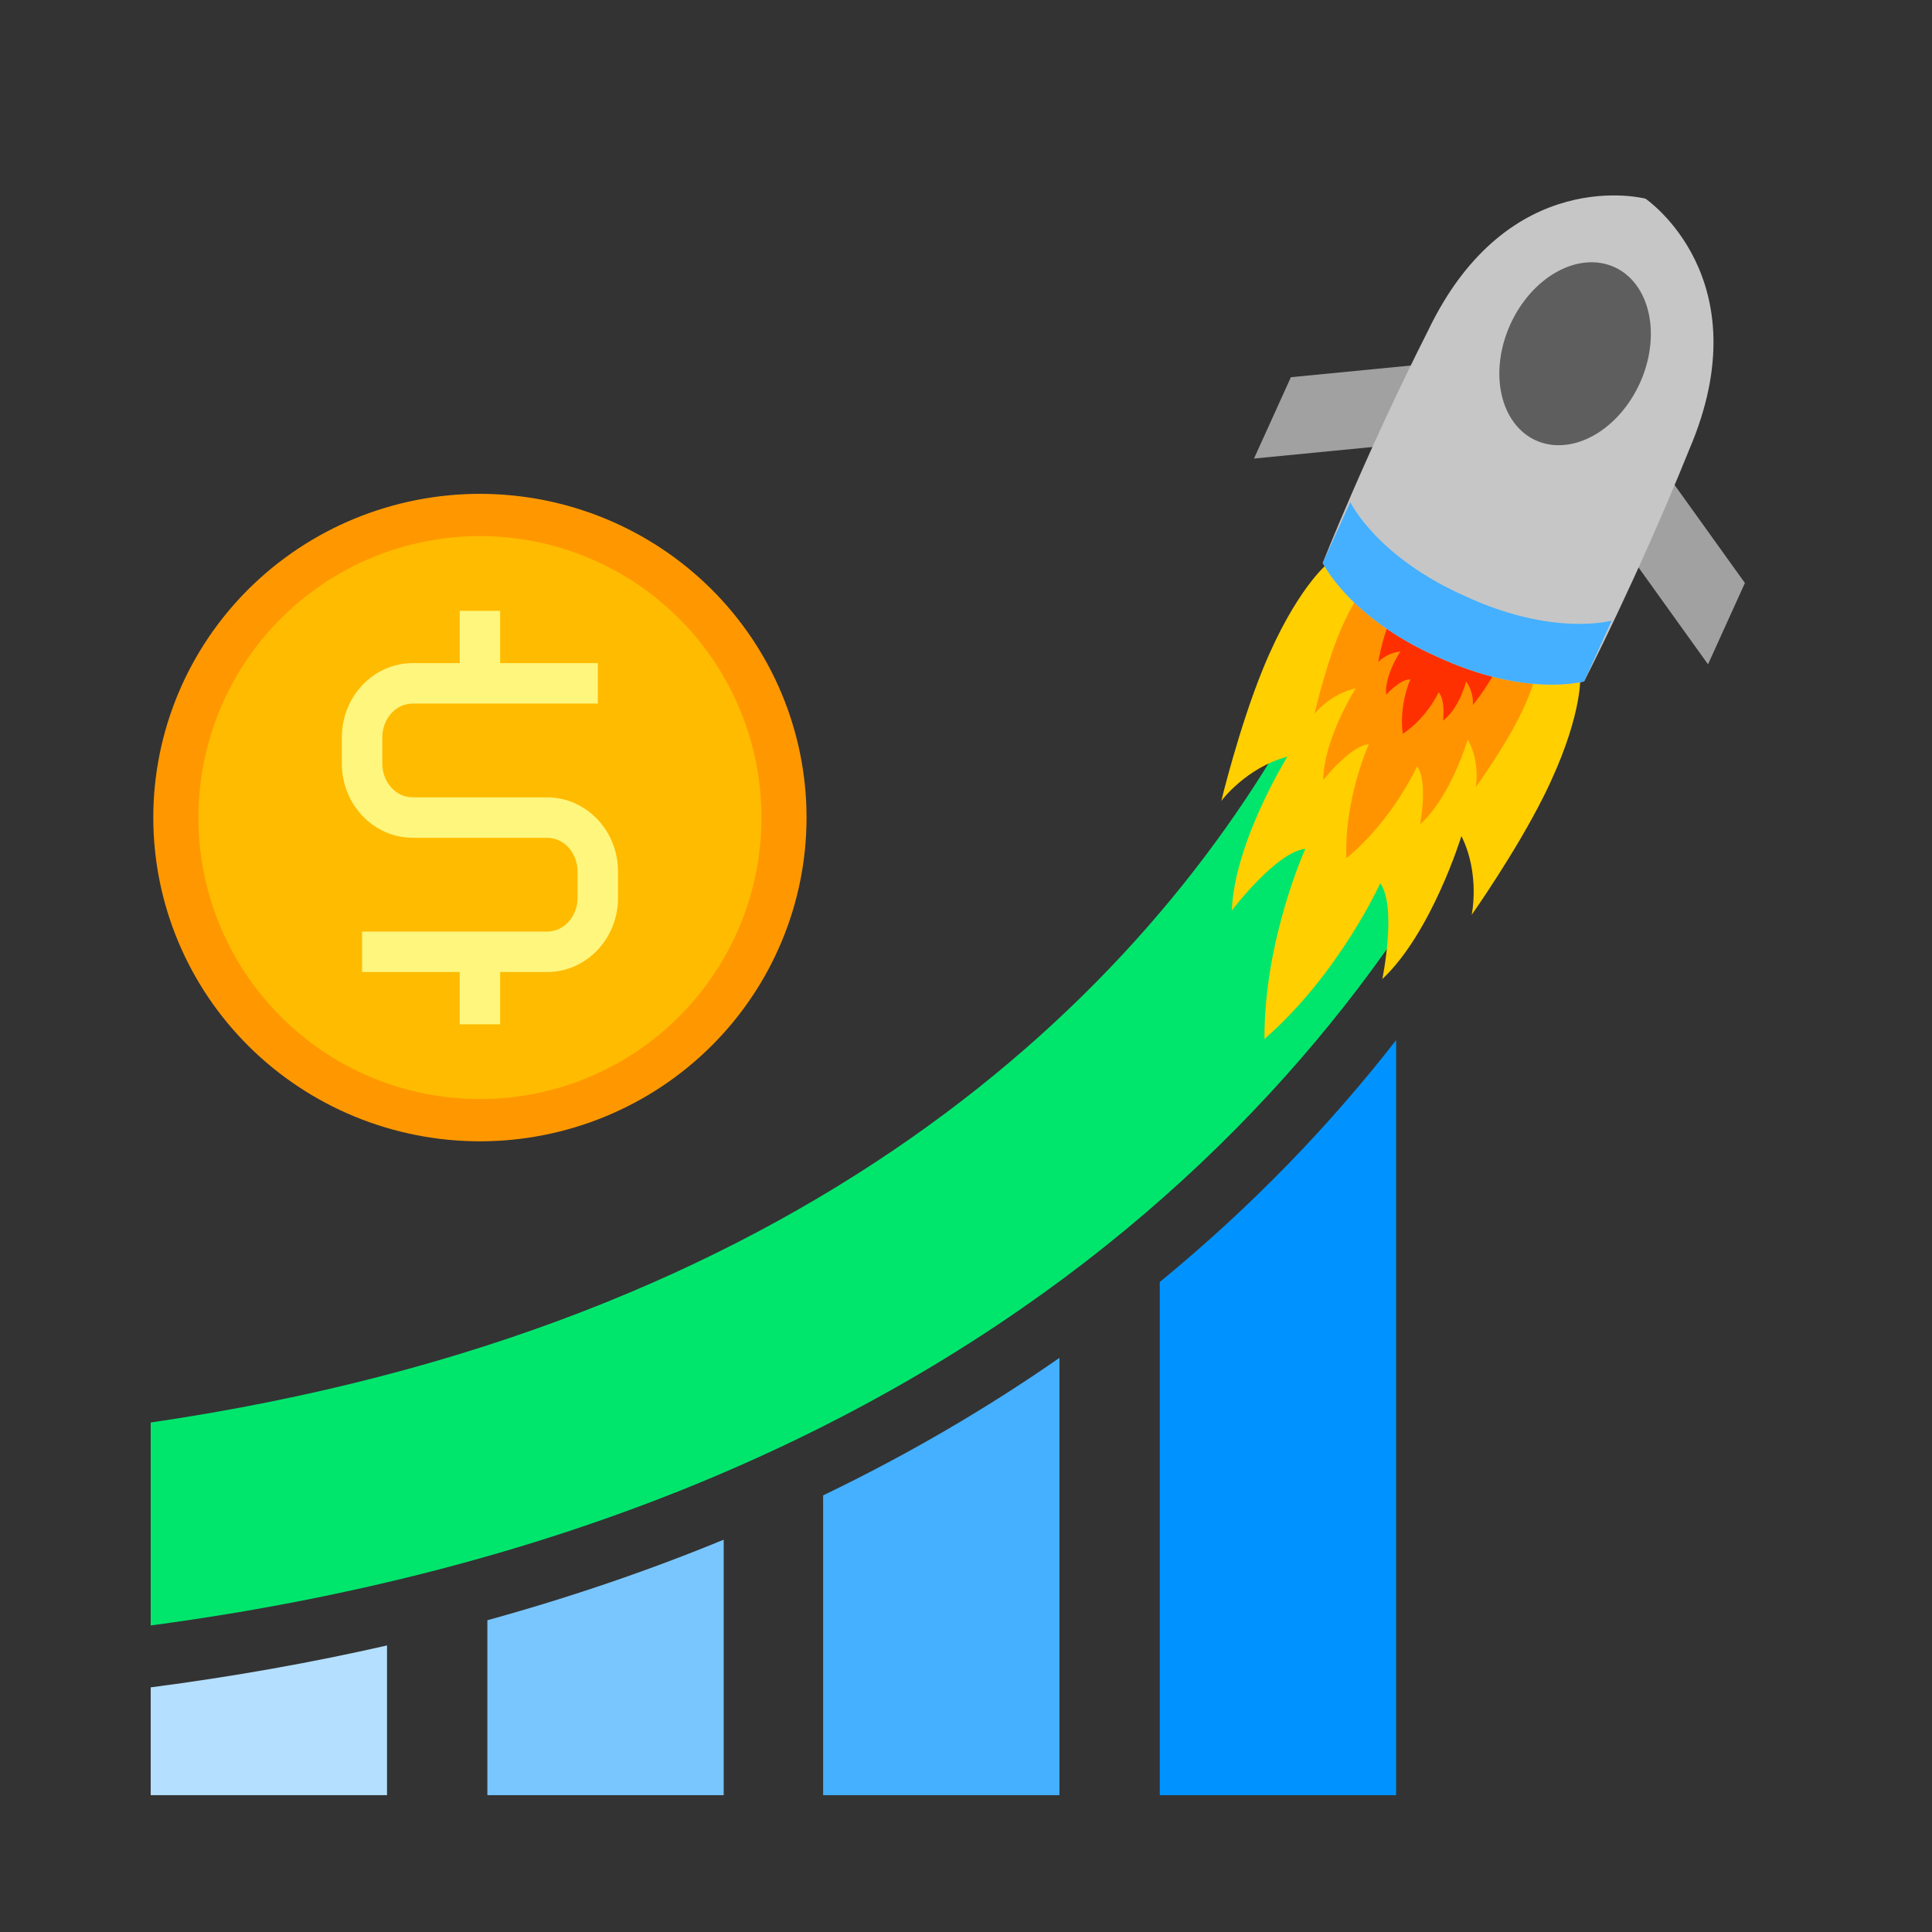 <svg xmlns="http://www.w3.org/2000/svg" xmlns:xlink="http://www.w3.org/1999/xlink" width="1080" zoomAndPan="magnify" viewBox="0 0 810 810" height="1080" preserveAspectRatio="xMidYMid meet" version="1.2"><rect x="0" y="0" width="810" height="810" fill="#333333" stroke="none"/><defs><clipPath id="de09c1e845"><path d="M 63.031 689 L 163 689 L 163 752.633 L 63.031 752.633 Z M 63.031 689 "/></clipPath><clipPath id="47ae47ea2a"><path d="M 204 645 L 304 645 L 304 752.633 L 204 752.633 Z M 204 645 "/></clipPath><clipPath id="e23667c74b"><path d="M 345 569 L 445 569 L 445 752.633 L 345 752.633 Z M 345 569 "/></clipPath><clipPath id="c523a46fb8"><path d="M 486 436 L 586 436 L 586 752.633 L 486 752.633 Z M 486 436 "/></clipPath><clipPath id="6139794482"><path d="M 63.031 293 L 641 293 L 641 682 L 63.031 682 Z M 63.031 293 "/></clipPath></defs><g id="f309f86922"><g clip-rule="nonzero" clip-path="url(#de09c1e845)"><path style=" stroke:none;fill-rule:evenodd;fill:#b4dfff;fill-opacity:1;" d="M 162.262 689.867 C 130.941 696.996 97.934 702.914 63.18 707.434 L 63.18 752.73 L 162.262 752.73 Z M 162.262 689.867 "/></g><g clip-rule="nonzero" clip-path="url(#47ae47ea2a)"><path style=" stroke:none;fill-rule:evenodd;fill:#79c6ff;fill-opacity:1;" d="M 303.414 645.52 C 272.59 658.215 239.605 669.551 204.332 679.293 L 204.332 752.73 L 303.414 752.73 Z M 303.414 645.52 "/></g><g clip-rule="nonzero" clip-path="url(#e23667c74b)"><path style=" stroke:none;fill-rule:evenodd;fill:#44b0ff;fill-opacity:1;" d="M 444.18 569.281 C 414.297 590.086 381.359 609.477 345.098 626.945 L 345.098 752.73 L 444.18 752.73 Z M 444.18 569.281 "/></g><g clip-rule="nonzero" clip-path="url(#c523a46fb8)"><path style=" stroke:none;fill-rule:evenodd;fill:#0093ff;fill-opacity:1;" d="M 585.328 436.078 C 558.004 471.188 525.223 505.516 486.246 537.48 L 486.246 752.73 L 585.328 752.73 Z M 585.328 436.078 "/></g><g clip-rule="nonzero" clip-path="url(#6139794482)"><path style=" stroke:none;fill-rule:evenodd;fill:#00e66d;fill-opacity:1;" d="M 640.387 293.668 L 547.062 293.668 C 479.633 419.586 334.75 556.652 63.18 596.398 L 63.18 681.484 C 405.848 635.738 572.074 450.746 640.387 293.668 Z M 640.387 293.668 "/></g><path style=" stroke:none;fill-rule:evenodd;fill:#ffcf00;fill-opacity:1;" d="M 609.043 261.691 L 556.602 236.262 C 556.602 236.262 543.102 247.137 529.477 280.488 C 519.484 304.953 512.035 335.793 512.035 335.793 C 512.035 335.793 522.43 321.797 539.719 317.258 C 539.719 317.258 517.473 353.191 516.461 381.711 C 516.461 381.711 535.012 357.176 547.27 355.871 C 547.27 355.871 529.895 394.09 530.133 435.691 C 528.859 435.113 531.195 436.348 529.918 435.77 C 561.383 408.527 578.684 370.277 578.684 370.277 C 585.773 380.371 579.543 410.477 579.543 410.477 C 600.328 390.938 612.703 350.527 612.703 350.527 C 620.68 366.523 617.004 383.555 617.004 383.555 C 617.004 383.555 635.297 357.629 647.117 334.008 C 663.227 301.77 662.512 284.461 662.512 284.461 L 608.836 261.758 C 607.559 261.184 610.316 262.27 609.043 261.691 Z M 609.043 261.691 "/><path style=" stroke:none;fill-rule:evenodd;fill:#ff9400;fill-opacity:1;" d="M 611.426 256.316 L 577.637 240.012 C 577.637 240.012 569.258 246.328 561.211 266.203 C 555.309 280.781 551.137 299.254 551.137 299.254 C 551.137 299.254 557.488 291 568.391 288.578 C 568.391 288.578 554.91 309.852 554.789 327.043 C 554.789 327.043 566.129 312.578 573.895 312.016 C 573.895 312.016 563.551 334.758 564.465 359.867 C 563.645 359.492 565.152 360.281 564.332 359.91 C 583.824 344.047 594.121 321.285 594.121 321.285 C 598.812 327.504 595.402 345.555 595.402 345.555 C 608.254 334.145 615.379 309.988 615.379 309.988 C 620.738 319.785 618.715 329.996 618.715 329.996 C 618.715 329.996 629.867 314.688 636.945 300.652 C 646.594 281.492 645.82 271.035 645.82 271.035 L 611.297 256.355 C 610.477 255.98 612.246 256.688 611.426 256.316 Z M 611.426 256.316 "/><path style=" stroke:none;fill-rule:evenodd;fill:#ff3000;fill-opacity:1;" d="M 610.008 259.43 L 590.125 249.953 C 590.125 249.953 585.664 252.648 582.012 261.953 C 579.332 268.781 577.809 277.582 577.809 277.582 C 577.809 277.582 581.031 273.855 587.098 273.172 C 587.098 273.172 580.43 282.914 581.145 291.273 C 581.145 291.273 586.91 284.75 591.285 284.828 C 591.285 284.828 586.461 295.43 588.121 307.691 C 587.637 307.473 588.527 307.922 588.047 307.707 C 598.367 300.871 603.16 290.262 603.16 290.262 C 606.102 293.5 604.992 302.133 604.992 302.133 C 611.754 297.164 614.688 285.73 614.688 285.73 C 618.172 290.742 617.492 295.621 617.492 295.621 C 617.492 295.621 623.109 288.676 626.48 282.168 C 631.074 273.281 630.16 268.156 630.16 268.156 L 609.934 259.441 C 609.453 259.223 610.488 259.645 610.008 259.43 Z M 610.008 259.43 "/><path style=" stroke:none;fill-rule:evenodd;fill:#a1a1a1;fill-opacity:1;" d="M 594.996 152.906 L 541.211 158.141 L 525.746 192.246 L 579.527 187.008 Z M 594.996 152.906 "/><path style=" stroke:none;fill-rule:evenodd;fill:#a1a1a1;fill-opacity:1;" d="M 700.066 200.52 L 731.562 244.426 L 716.098 278.527 L 684.602 234.625 Z M 700.066 200.52 "/><path style=" stroke:none;fill-rule:evenodd;fill:#c6c6c6;fill-opacity:1;" d="M 602.734 275.422 C 639.738 292.57 664.145 285.664 664.145 285.664 C 664.145 285.664 686.664 241.945 708.242 188.426 C 739.051 116.578 689.867 83.285 689.867 83.285 C 689.867 83.285 632.418 68.227 598.664 138.738 C 572.621 190.23 554.566 235.977 554.566 235.977 C 554.566 235.977 565.453 258.887 602.734 275.422 Z M 602.734 275.422 "/><path style=" stroke:none;fill-rule:evenodd;fill:#44b0ff;fill-opacity:1;" d="M 566.117 210.508 L 554.566 235.977 C 554.566 235.977 565.453 258.887 602.734 275.422 C 639.738 292.57 664.145 285.664 664.145 285.664 L 675.695 260.195 C 675.695 260.195 651.293 267.09 614.281 249.953 C 577.008 233.402 566.117 210.508 566.117 210.508 Z M 566.117 210.508 "/><path style=" stroke:none;fill-rule:nonzero;fill:#5e5e5e;fill-opacity:1;" d="M 687.523 160.621 C 686.984 161.812 686.402 162.98 685.777 164.121 C 685.152 165.266 684.488 166.383 683.785 167.473 C 683.082 168.559 682.344 169.613 681.57 170.637 C 680.797 171.656 679.988 172.641 679.152 173.586 C 678.312 174.531 677.445 175.434 676.551 176.293 C 675.656 177.148 674.738 177.961 673.793 178.727 C 672.852 179.492 671.891 180.207 670.906 180.871 C 669.926 181.535 668.93 182.145 667.922 182.699 C 666.91 183.258 665.891 183.758 664.859 184.199 C 663.832 184.641 662.797 185.027 661.758 185.352 C 660.719 185.68 659.68 185.941 658.641 186.148 C 657.602 186.352 656.566 186.496 655.539 186.578 C 654.512 186.664 653.492 186.684 652.484 186.645 C 651.477 186.602 650.484 186.5 649.508 186.336 C 648.531 186.176 647.574 185.949 646.633 185.664 C 645.695 185.379 644.781 185.035 643.895 184.633 C 643.004 184.23 642.145 183.77 641.312 183.25 C 640.48 182.734 639.68 182.16 638.914 181.535 C 638.145 180.906 637.414 180.227 636.719 179.496 C 636.027 178.762 635.371 177.984 634.758 177.156 C 634.141 176.328 633.566 175.457 633.039 174.539 C 632.508 173.621 632.023 172.668 631.582 171.672 C 631.145 170.676 630.75 169.645 630.406 168.574 C 630.062 167.512 629.766 166.414 629.516 165.289 C 629.27 164.16 629.074 163.012 628.926 161.836 C 628.777 160.66 628.684 159.465 628.637 158.25 C 628.59 157.039 628.598 155.812 628.652 154.574 C 628.711 153.332 628.816 152.086 628.977 150.832 C 629.133 149.578 629.34 148.324 629.598 147.07 C 629.859 145.812 630.164 144.562 630.52 143.316 C 630.875 142.074 631.277 140.84 631.727 139.617 C 632.18 138.391 632.672 137.184 633.211 135.996 C 633.75 134.805 634.332 133.641 634.957 132.496 C 635.582 131.352 636.246 130.234 636.949 129.145 C 637.652 128.059 638.391 127.004 639.164 125.98 C 639.938 124.961 640.746 123.977 641.582 123.031 C 642.422 122.086 643.289 121.184 644.184 120.324 C 645.078 119.465 646 118.656 646.941 117.891 C 647.883 117.125 648.844 116.41 649.828 115.746 C 650.809 115.082 651.805 114.473 652.812 113.918 C 653.824 113.359 654.844 112.859 655.875 112.418 C 656.902 111.977 657.938 111.59 658.977 111.266 C 660.016 110.938 661.055 110.676 662.094 110.469 C 663.133 110.262 664.168 110.121 665.195 110.035 C 666.223 109.953 667.242 109.934 668.25 109.973 C 669.258 110.016 670.25 110.117 671.227 110.281 C 672.203 110.445 673.16 110.668 674.098 110.953 C 675.039 111.238 675.949 111.582 676.84 111.984 C 677.73 112.387 678.59 112.848 679.422 113.367 C 680.254 113.883 681.055 114.457 681.82 115.086 C 682.59 115.711 683.32 116.391 684.016 117.121 C 684.707 117.855 685.363 118.633 685.977 119.461 C 686.594 120.289 687.168 121.16 687.695 122.078 C 688.227 122.992 688.711 123.949 689.152 124.945 C 689.59 125.941 689.984 126.973 690.328 128.039 C 690.672 129.105 690.969 130.203 691.219 131.328 C 691.465 132.457 691.66 133.605 691.809 134.781 C 691.957 135.957 692.051 137.152 692.098 138.367 C 692.145 139.578 692.137 140.805 692.082 142.043 C 692.023 143.285 691.918 144.531 691.758 145.785 C 691.602 147.035 691.395 148.293 691.137 149.547 C 690.875 150.801 690.57 152.051 690.215 153.297 C 689.859 154.543 689.457 155.777 689.008 157.004 C 688.555 158.227 688.062 159.434 687.523 160.621 Z M 687.523 160.621 "/><path style=" stroke:none;fill-rule:nonzero;fill:#ff9800;fill-opacity:1;" d="M 338.145 342.773 C 338.145 344.992 338.09 347.215 337.98 349.434 C 337.871 351.652 337.703 353.863 337.484 356.074 C 337.266 358.285 336.992 360.488 336.664 362.688 C 336.332 364.883 335.949 367.07 335.512 369.25 C 335.074 371.43 334.586 373.594 334.039 375.75 C 333.496 377.906 332.898 380.043 332.246 382.172 C 331.598 384.297 330.895 386.406 330.141 388.496 C 329.383 390.586 328.578 392.66 327.719 394.711 C 326.863 396.762 325.953 398.793 324.996 400.801 C 324.039 402.809 323.031 404.793 321.973 406.75 C 320.918 408.711 319.812 410.645 318.66 412.547 C 317.508 414.453 316.309 416.328 315.066 418.176 C 313.82 420.023 312.531 421.84 311.195 423.621 C 309.859 425.406 308.48 427.156 307.059 428.875 C 305.637 430.59 304.176 432.273 302.672 433.918 C 301.164 435.562 299.621 437.172 298.035 438.742 C 296.449 440.312 294.828 441.844 293.168 443.336 C 291.508 444.828 289.812 446.277 288.078 447.688 C 286.348 449.098 284.578 450.461 282.781 451.785 C 280.98 453.109 279.148 454.387 277.285 455.621 C 275.422 456.855 273.527 458.043 271.605 459.188 C 269.684 460.328 267.734 461.422 265.758 462.469 C 263.781 463.516 261.781 464.516 259.754 465.465 C 257.727 466.414 255.68 467.312 253.609 468.164 C 251.539 469.016 249.449 469.812 247.34 470.562 C 245.23 471.309 243.102 472.008 240.957 472.652 C 238.812 473.297 236.652 473.887 234.48 474.43 C 232.305 474.969 230.121 475.453 227.922 475.887 C 225.723 476.32 223.516 476.699 221.301 477.027 C 219.082 477.352 216.859 477.625 214.629 477.844 C 212.398 478.059 210.164 478.223 207.926 478.332 C 205.688 478.441 203.449 478.496 201.207 478.496 C 198.965 478.496 196.727 478.441 194.488 478.332 C 192.25 478.223 190.016 478.059 187.785 477.844 C 185.555 477.625 183.328 477.352 181.113 477.027 C 178.895 476.699 176.688 476.32 174.492 475.887 C 172.293 475.453 170.105 474.969 167.934 474.43 C 165.758 473.887 163.602 473.297 161.457 472.652 C 159.309 472.008 157.184 471.309 155.074 470.562 C 152.965 469.812 150.871 469.016 148.801 468.164 C 146.73 467.312 144.684 466.414 142.656 465.465 C 140.633 464.516 138.629 463.516 136.652 462.469 C 134.676 461.422 132.727 460.328 130.805 459.188 C 128.883 458.043 126.992 456.855 125.129 455.621 C 123.262 454.387 121.434 453.109 119.633 451.785 C 117.832 450.465 116.066 449.098 114.332 447.688 C 112.602 446.277 110.906 444.828 109.242 443.336 C 107.582 441.844 105.961 440.312 104.375 438.742 C 102.793 437.172 101.246 435.562 99.742 433.918 C 98.238 432.273 96.773 430.59 95.352 428.875 C 93.93 427.156 92.551 425.406 91.215 423.621 C 89.883 421.84 88.59 420.023 87.348 418.176 C 86.102 416.328 84.902 414.453 83.75 412.547 C 82.598 410.645 81.492 408.711 80.438 406.75 C 79.383 404.793 78.375 402.809 77.414 400.801 C 76.457 398.793 75.551 396.762 74.691 394.711 C 73.832 392.66 73.027 390.586 72.273 388.496 C 71.52 386.406 70.816 384.297 70.164 382.172 C 69.516 380.047 68.918 377.906 68.371 375.75 C 67.828 373.594 67.336 371.43 66.898 369.25 C 66.461 367.07 66.078 364.883 65.75 362.688 C 65.422 360.488 65.148 358.285 64.93 356.074 C 64.707 353.863 64.543 351.652 64.434 349.434 C 64.324 347.215 64.27 344.992 64.27 342.773 C 64.27 340.551 64.324 338.332 64.434 336.113 C 64.543 333.895 64.707 331.68 64.926 329.469 C 65.148 327.258 65.422 325.055 65.75 322.855 C 66.078 320.66 66.461 318.473 66.898 316.293 C 67.336 314.113 67.828 311.949 68.371 309.793 C 68.918 307.641 69.516 305.5 70.164 303.375 C 70.816 301.246 71.52 299.141 72.273 297.047 C 73.027 294.957 73.832 292.887 74.691 290.832 C 75.551 288.781 76.457 286.75 77.414 284.742 C 78.375 282.734 79.383 280.75 80.438 278.793 C 81.492 276.832 82.598 274.902 83.75 272.996 C 84.902 271.09 86.102 269.215 87.348 267.367 C 88.59 265.52 89.883 263.707 91.215 261.922 C 92.551 260.137 93.93 258.387 95.352 256.672 C 96.773 254.953 98.238 253.27 99.742 251.625 C 101.246 249.98 102.793 248.371 104.375 246.801 C 105.961 245.23 107.582 243.699 109.246 242.207 C 110.906 240.715 112.602 239.266 114.332 237.855 C 116.066 236.449 117.832 235.082 119.633 233.758 C 121.434 232.434 123.262 231.156 125.129 229.922 C 126.992 228.688 128.883 227.5 130.805 226.359 C 132.727 225.215 134.676 224.121 136.652 223.074 C 138.629 222.027 140.633 221.027 142.656 220.078 C 144.684 219.129 146.73 218.23 148.801 217.379 C 150.871 216.531 152.965 215.73 155.074 214.984 C 157.184 214.234 159.309 213.539 161.457 212.895 C 163.602 212.25 165.758 211.656 167.934 211.117 C 170.105 210.578 172.293 210.09 174.492 209.656 C 176.688 209.223 178.895 208.844 181.113 208.52 C 183.328 208.191 185.555 207.922 187.785 207.703 C 190.016 207.484 192.25 207.32 194.488 207.211 C 196.727 207.102 198.965 207.047 201.207 207.047 C 203.449 207.047 205.688 207.102 207.926 207.211 C 210.164 207.32 212.398 207.484 214.629 207.703 C 216.859 207.922 219.082 208.191 221.301 208.52 C 223.516 208.844 225.723 209.223 227.922 209.656 C 230.121 210.09 232.305 210.578 234.48 211.117 C 236.652 211.656 238.812 212.25 240.957 212.895 C 243.102 213.539 245.23 214.234 247.34 214.98 C 249.449 215.73 251.539 216.531 253.609 217.379 C 255.68 218.23 257.727 219.129 259.754 220.078 C 261.781 221.027 263.781 222.027 265.758 223.074 C 267.734 224.121 269.684 225.215 271.605 226.359 C 273.527 227.5 275.422 228.688 277.285 229.922 C 279.148 231.156 280.98 232.434 282.781 233.758 C 284.578 235.082 286.348 236.449 288.078 237.855 C 289.812 239.266 291.508 240.715 293.168 242.207 C 294.828 243.699 296.449 245.23 298.035 246.801 C 299.621 248.371 301.164 249.98 302.672 251.625 C 304.176 253.27 305.637 254.953 307.059 256.672 C 308.48 258.387 309.859 260.137 311.195 261.922 C 312.531 263.707 313.82 265.52 315.066 267.367 C 316.309 269.215 317.508 271.09 318.66 272.996 C 319.812 274.902 320.918 276.832 321.973 278.793 C 323.031 280.75 324.039 282.734 324.996 284.742 C 325.953 286.75 326.863 288.781 327.719 290.832 C 328.578 292.887 329.383 294.957 330.141 297.047 C 330.895 299.141 331.598 301.25 332.246 303.375 C 332.898 305.5 333.496 307.641 334.039 309.793 C 334.586 311.949 335.074 314.117 335.512 316.293 C 335.949 318.473 336.332 320.66 336.66 322.855 C 336.992 325.055 337.266 327.258 337.484 329.469 C 337.703 331.68 337.867 333.895 337.98 336.113 C 338.09 338.332 338.145 340.551 338.145 342.773 Z M 338.145 342.773 "/><path style=" stroke:none;fill-rule:nonzero;fill:#ffbb00;fill-opacity:1;" d="M 319.238 342.773 C 319.238 344.707 319.191 346.637 319.098 348.566 C 319 350.496 318.859 352.422 318.672 354.344 C 318.48 356.266 318.246 358.18 317.961 360.094 C 317.676 362.004 317.348 363.906 316.969 365.801 C 316.594 367.695 316.172 369.578 315.703 371.453 C 315.23 373.324 314.715 375.188 314.156 377.035 C 313.594 378.883 312.988 380.715 312.34 382.535 C 311.688 384.352 310.992 386.156 310.254 387.938 C 309.516 389.723 308.73 391.488 307.906 393.234 C 307.082 394.98 306.211 396.707 305.301 398.41 C 304.391 400.113 303.438 401.793 302.445 403.449 C 301.453 405.105 300.422 406.738 299.348 408.344 C 298.273 409.949 297.16 411.527 296.012 413.078 C 294.859 414.629 293.672 416.152 292.449 417.645 C 291.223 419.141 289.961 420.602 288.664 422.031 C 287.367 423.465 286.035 424.863 284.668 426.227 C 283.305 427.594 281.906 428.926 280.473 430.223 C 279.043 431.52 277.578 432.781 276.086 434.004 C 274.594 435.23 273.07 436.418 271.52 437.57 C 269.969 438.719 268.391 439.832 266.785 440.902 C 265.176 441.977 263.547 443.012 261.891 444.004 C 260.234 444.996 258.551 445.949 256.848 446.859 C 255.145 447.77 253.422 448.637 251.672 449.461 C 249.926 450.289 248.164 451.07 246.379 451.809 C 244.594 452.551 242.793 453.246 240.973 453.895 C 239.156 454.547 237.32 455.152 235.473 455.711 C 233.625 456.273 231.762 456.789 229.891 457.258 C 228.016 457.727 226.133 458.148 224.238 458.527 C 222.344 458.902 220.441 459.234 218.531 459.516 C 216.617 459.801 214.703 460.035 212.781 460.227 C 210.859 460.414 208.934 460.559 207.004 460.652 C 205.074 460.746 203.145 460.793 201.211 460.793 C 199.281 460.793 197.348 460.746 195.422 460.652 C 193.492 460.559 191.566 460.414 189.645 460.227 C 187.719 460.035 185.805 459.801 183.895 459.516 C 181.98 459.234 180.078 458.902 178.184 458.527 C 176.289 458.148 174.406 457.727 172.531 457.258 C 170.66 456.789 168.797 456.273 166.949 455.711 C 165.102 455.152 163.266 454.547 161.449 453.895 C 159.629 453.246 157.828 452.551 156.043 451.809 C 154.258 451.07 152.492 450.289 150.746 449.465 C 149 448.637 147.277 447.77 145.574 446.859 C 143.871 445.949 142.191 444.996 140.531 444.004 C 138.875 443.012 137.246 441.977 135.637 440.902 C 134.031 439.832 132.453 438.719 130.902 437.57 C 129.352 436.418 127.828 435.23 126.336 434.004 C 124.844 432.781 123.379 431.52 121.949 430.223 C 120.516 428.926 119.117 427.594 117.754 426.227 C 116.387 424.863 115.055 423.465 113.758 422.031 C 112.461 420.602 111.199 419.141 109.977 417.645 C 108.75 416.152 107.562 414.629 106.41 413.078 C 105.262 411.527 104.148 409.949 103.074 408.344 C 102 406.738 100.969 405.105 99.977 403.449 C 98.984 401.793 98.031 400.113 97.121 398.41 C 96.211 396.707 95.34 394.98 94.516 393.234 C 93.691 391.488 92.906 389.723 92.168 387.938 C 91.43 386.156 90.734 384.352 90.082 382.535 C 89.434 380.715 88.828 378.883 88.266 377.035 C 87.707 375.188 87.191 373.324 86.723 371.453 C 86.25 369.578 85.828 367.695 85.453 365.801 C 85.074 363.906 84.746 362.004 84.461 360.094 C 84.18 358.18 83.941 356.266 83.754 354.344 C 83.562 352.422 83.422 350.496 83.324 348.566 C 83.23 346.637 83.184 344.707 83.184 342.773 C 83.184 340.844 83.23 338.914 83.324 336.984 C 83.422 335.055 83.562 333.129 83.754 331.207 C 83.941 329.285 84.176 327.367 84.461 325.457 C 84.746 323.547 85.074 321.645 85.453 319.75 C 85.828 317.855 86.25 315.973 86.723 314.098 C 87.191 312.227 87.707 310.363 88.266 308.516 C 88.828 306.668 89.434 304.836 90.082 303.016 C 90.734 301.195 91.43 299.395 92.168 297.609 C 92.906 295.828 93.691 294.062 94.516 292.316 C 95.34 290.57 96.211 288.844 97.121 287.141 C 98.031 285.438 98.98 283.758 99.977 282.102 C 100.969 280.445 102 278.812 103.074 277.207 C 104.148 275.602 105.258 274.023 106.41 272.473 C 107.562 270.918 108.75 269.398 109.977 267.906 C 111.199 266.41 112.461 264.949 113.758 263.52 C 115.055 262.086 116.387 260.688 117.754 259.324 C 119.117 257.957 120.516 256.625 121.949 255.328 C 123.379 254.031 124.844 252.77 126.336 251.547 C 127.828 250.32 129.352 249.133 130.902 247.98 C 132.453 246.832 134.031 245.719 135.637 244.645 C 137.246 243.574 138.875 242.539 140.531 241.547 C 142.191 240.555 143.871 239.602 145.574 238.691 C 147.277 237.781 149 236.914 150.746 236.086 C 152.492 235.262 154.258 234.48 156.043 233.738 C 157.828 233 159.629 232.305 161.449 231.656 C 163.266 231.004 165.102 230.398 166.949 229.84 C 168.797 229.277 170.66 228.762 172.531 228.293 C 174.406 227.824 176.289 227.402 178.184 227.023 C 180.078 226.648 181.98 226.316 183.895 226.035 C 185.805 225.75 187.719 225.512 189.645 225.324 C 191.566 225.137 193.492 224.992 195.422 224.898 C 197.348 224.805 199.281 224.758 201.211 224.758 C 203.145 224.758 205.074 224.805 207.004 224.898 C 208.934 224.992 210.859 225.137 212.781 225.324 C 214.703 225.516 216.617 225.75 218.531 226.035 C 220.441 226.316 222.344 226.648 224.238 227.023 C 226.133 227.402 228.016 227.824 229.891 228.293 C 231.762 228.762 233.625 229.277 235.473 229.84 C 237.32 230.398 239.156 231.004 240.973 231.656 C 242.793 232.305 244.594 233 246.379 233.738 C 248.164 234.48 249.926 235.262 251.672 236.086 C 253.422 236.914 255.145 237.781 256.848 238.691 C 258.551 239.602 260.234 240.555 261.891 241.547 C 263.547 242.539 265.176 243.574 266.785 244.645 C 268.391 245.719 269.969 246.832 271.52 247.98 C 273.07 249.133 274.594 250.32 276.086 251.547 C 277.578 252.77 279.043 254.031 280.473 255.328 C 281.906 256.625 283.305 257.957 284.668 259.324 C 286.035 260.688 287.367 262.086 288.664 263.52 C 289.961 264.949 291.223 266.41 292.449 267.906 C 293.672 269.398 294.859 270.918 296.012 272.473 C 297.16 274.023 298.273 275.602 299.348 277.207 C 300.422 278.812 301.453 280.445 302.445 282.102 C 303.438 283.758 304.391 285.438 305.301 287.141 C 306.211 288.844 307.082 290.57 307.906 292.316 C 308.73 294.062 309.516 295.828 310.254 297.609 C 310.992 299.395 311.688 301.195 312.34 303.016 C 312.988 304.836 313.594 306.668 314.156 308.516 C 314.715 310.363 315.23 312.227 315.699 314.098 C 316.172 315.973 316.594 317.855 316.969 319.75 C 317.348 321.645 317.676 323.547 317.961 325.457 C 318.246 327.367 318.48 329.285 318.672 331.207 C 318.859 333.129 319 335.055 319.098 336.984 C 319.191 338.914 319.238 340.844 319.238 342.773 Z M 319.238 342.773 "/><path style=" stroke:none;fill-rule:evenodd;fill:#fff67e;fill-opacity:1;" d="M 250.629 278.008 L 173.055 278.008 C 156.785 278.008 143.324 291.793 143.324 309.121 L 143.324 320.137 C 143.324 337.465 156.785 351.25 173.055 351.25 C 173.055 351.25 229.379 351.25 229.379 351.25 C 236.586 351.25 242.152 357.73 242.152 365.41 C 242.152 369.039 242.152 372.789 242.152 376.418 C 242.152 384.094 236.586 390.574 229.379 390.574 C 229.379 390.574 151.805 390.574 151.805 390.574 L 151.805 407.535 C 151.805 407.535 200.332 407.535 229.379 407.535 C 245.648 407.535 259.109 393.746 259.109 376.418 C 259.109 372.789 259.109 369.039 259.109 365.41 C 259.109 348.082 245.648 334.293 229.379 334.293 C 229.379 334.293 173.055 334.293 173.055 334.293 C 165.848 334.293 160.285 327.812 160.285 320.137 C 160.285 320.137 160.285 309.121 160.285 309.121 C 160.285 301.445 165.848 294.969 173.055 294.969 C 173.055 294.969 250.629 294.969 250.629 294.969 Z M 250.629 278.008 "/><path style=" stroke:none;fill-rule:evenodd;fill:#fff67e;fill-opacity:1;" d="M 192.734 256.105 L 209.695 256.105 L 209.695 286.488 L 192.734 286.488 Z M 192.734 256.105 "/><path style=" stroke:none;fill-rule:evenodd;fill:#fff67e;fill-opacity:1;" d="M 192.734 399.059 L 209.695 399.059 L 209.695 429.441 L 192.734 429.441 Z M 192.734 399.059 "/></g></svg>
